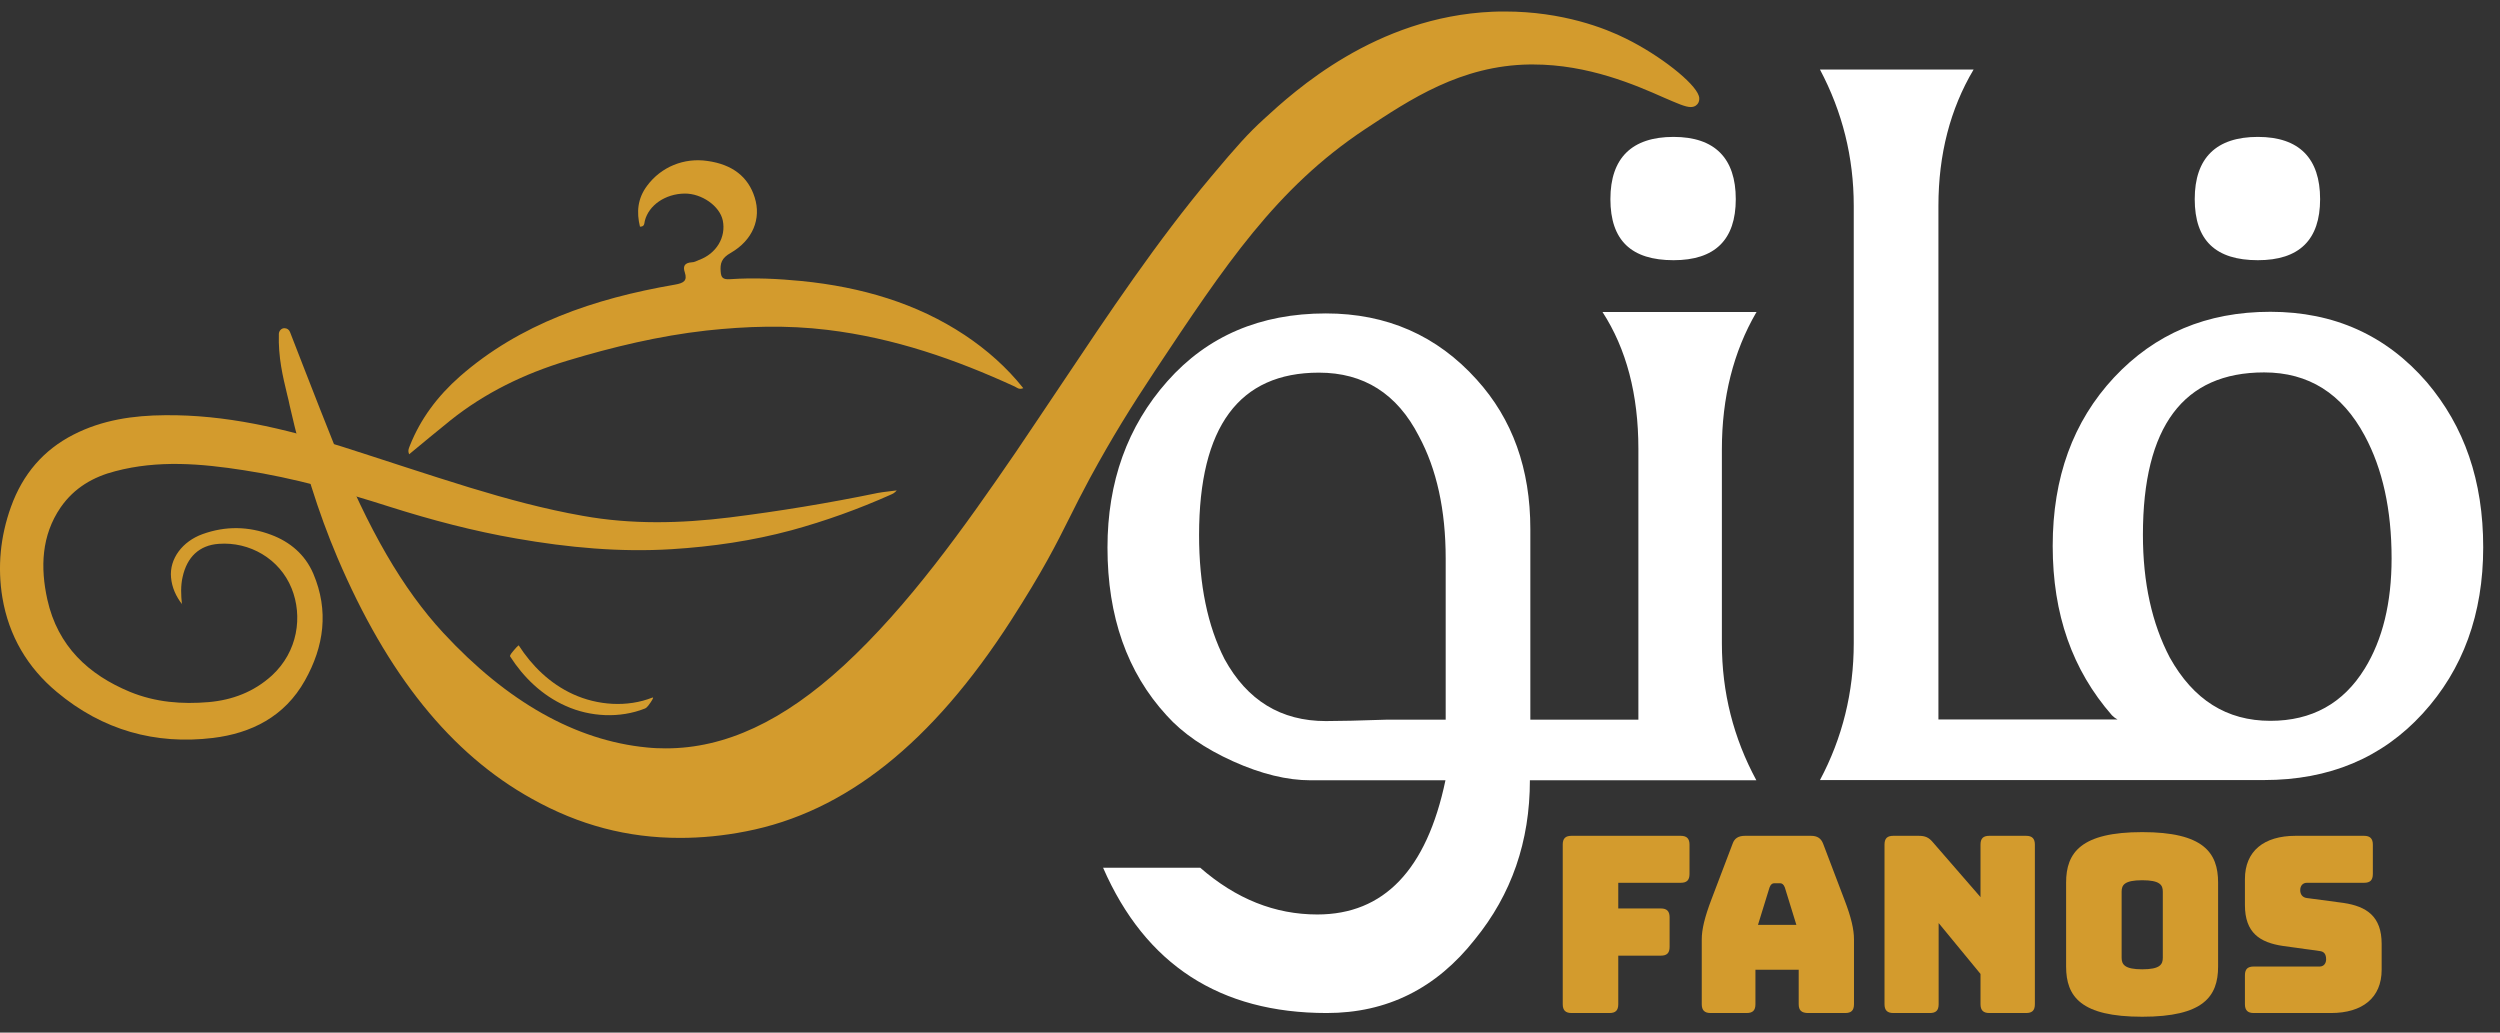 <svg width="138" height="57" viewBox="0 0 138 57" fill="none" xmlns="http://www.w3.org/2000/svg">
<rect x="0" y="0" width="138" height="57" fill="#333333" stroke="none"/>
<path d="M86.748 55.919C86.416 55.919 86.263 55.766 86.263 55.434V46.622C86.263 46.278 86.416 46.137 86.748 46.137H92.775C93.107 46.137 93.261 46.29 93.261 46.622V48.244C93.261 48.589 93.107 48.73 92.775 48.73H89.328V50.147H91.677C92.009 50.147 92.162 50.3 92.162 50.632V52.267C92.162 52.612 92.009 52.752 91.677 52.752H89.328V55.434C89.328 55.779 89.174 55.919 88.842 55.919H86.748Z" fill="#D39B2D"/>
<path d="M96.415 55.919H94.422C94.091 55.919 93.937 55.766 93.937 55.434V51.846C93.937 51.297 94.103 50.62 94.461 49.675L95.636 46.584C95.738 46.278 95.955 46.137 96.325 46.137H99.964C100.322 46.137 100.526 46.278 100.641 46.584L101.816 49.675C102.186 50.632 102.34 51.309 102.34 51.846V55.434C102.34 55.779 102.186 55.919 101.854 55.919H99.811C99.441 55.919 99.288 55.766 99.288 55.434V53.531H96.9V55.434C96.9 55.779 96.746 55.919 96.415 55.919ZM97.04 51.054H99.16L98.522 48.985C98.458 48.819 98.368 48.755 98.266 48.755H97.934C97.832 48.755 97.743 48.819 97.679 48.985L97.04 51.054Z" fill="#D39B2D"/>
<path d="M104.51 55.919C104.178 55.919 104.025 55.766 104.025 55.434V46.622C104.025 46.278 104.178 46.137 104.51 46.137H105.915C106.273 46.137 106.477 46.227 106.707 46.507L109.324 49.521V46.622C109.324 46.278 109.478 46.137 109.81 46.137H111.84C112.172 46.137 112.325 46.29 112.325 46.622V55.434C112.325 55.779 112.172 55.919 111.84 55.919H109.81C109.478 55.919 109.324 55.766 109.324 55.434V53.761L107.013 50.952V55.434C107.013 55.779 106.86 55.919 106.528 55.919H104.498H104.51Z" fill="#D39B2D"/>
<path d="M118.25 56.124C114.867 56.124 114.049 55.013 114.049 53.353V48.717C114.049 47.057 114.879 45.933 118.25 45.933C121.622 45.933 122.439 47.057 122.439 48.717V53.353C122.439 55.013 121.622 56.124 118.25 56.124ZM118.25 53.506C119.234 53.506 119.387 53.238 119.387 52.867V49.215C119.387 48.857 119.234 48.589 118.25 48.589C117.267 48.589 117.114 48.857 117.114 49.215V52.867C117.114 53.238 117.28 53.506 118.25 53.506Z" fill="#D39B2D"/>
<path d="M124.405 55.919C124.073 55.919 123.92 55.766 123.92 55.434V53.838C123.92 53.493 124.073 53.353 124.405 53.353H128.044C128.274 53.353 128.402 53.174 128.402 52.957C128.402 52.65 128.274 52.523 128.044 52.497L126.014 52.216C124.737 52.024 123.92 51.488 123.92 49.956V48.525C123.92 46.98 124.967 46.137 126.716 46.137H130.496C130.828 46.137 130.981 46.29 130.981 46.622V48.244C130.981 48.589 130.828 48.73 130.496 48.73H127.342C127.112 48.73 126.972 48.896 126.972 49.138C126.972 49.381 127.112 49.547 127.342 49.572L129.36 49.841C130.637 50.032 131.467 50.581 131.467 52.101V53.531C131.467 55.077 130.407 55.919 128.67 55.919H124.392H124.405Z" fill="#D39B2D"/>
<path d="M37.535 46.111C34.674 46.111 32.018 45.409 29.439 43.979C24.995 41.514 21.509 37.172 18.764 30.723C17.717 28.245 16.848 25.512 16.146 22.371L16.006 21.758C15.763 20.762 15.508 19.727 15.559 18.437C15.559 18.361 15.622 18.297 15.686 18.284C15.686 18.284 15.699 18.284 15.712 18.284C15.776 18.284 15.839 18.322 15.865 18.386L16.657 20.404C17.231 21.873 17.78 23.277 18.329 24.657C20.194 29.318 22.109 32.613 24.357 35.039C27.907 38.87 31.725 41.016 35.683 41.412C36.041 41.45 36.398 41.463 36.756 41.463C40.063 41.463 43.306 39.956 46.678 36.853C50.279 33.545 53.343 29.216 56.178 25.078C57.021 23.839 57.864 22.588 58.706 21.336C61.324 17.416 64.031 13.367 66.994 9.843C68.373 8.195 69.024 7.48 69.88 6.688C71.552 5.156 75.996 1.095 82.394 0.814C82.636 0.814 82.866 0.801 83.096 0.801C86.263 0.801 88.587 1.72 89.698 2.282C91.69 3.266 93.439 4.734 93.631 5.347C93.669 5.449 93.656 5.539 93.618 5.615C93.58 5.679 93.503 5.756 93.337 5.756C93.069 5.756 92.622 5.552 91.92 5.245C90.349 4.555 87.719 3.406 84.641 3.406H84.45C80.606 3.47 77.771 5.347 75.268 7.007C70.327 10.29 67.517 14.529 63.61 20.417C62.282 22.409 61.273 24.018 60.009 26.355C59.575 27.16 59.23 27.837 58.898 28.501C58.132 30.033 57.404 31.476 55.654 34.184C51.313 40.927 46.55 44.719 41.11 45.767C39.884 45.997 38.684 46.124 37.522 46.124L37.535 46.111Z" fill="#D39B2D"/>
<path d="M83.096 0.954C86.57 0.954 88.996 2.103 89.634 2.41C91.805 3.483 93.695 5.156 93.49 5.526C93.465 5.564 93.414 5.59 93.35 5.59C92.571 5.59 89.072 3.24 84.654 3.24C84.59 3.24 84.526 3.24 84.463 3.24C80.581 3.304 77.746 5.181 75.192 6.867C70.225 10.162 67.454 14.338 63.495 20.315C62.154 22.345 61.133 23.967 59.894 26.266C58.451 28.935 58.055 30.212 55.553 34.081C51.581 40.237 46.946 44.464 41.11 45.588C39.91 45.818 38.722 45.946 37.548 45.946C34.828 45.946 32.159 45.294 29.529 43.826C24.944 41.271 21.509 36.712 18.93 30.659C17.819 28.054 16.976 25.244 16.312 22.332C16.044 21.157 15.674 19.97 15.712 18.437C16.58 20.659 17.372 22.703 18.177 24.721C19.785 28.718 21.675 32.383 24.242 35.154C27.639 38.832 31.418 41.157 35.671 41.578C36.041 41.616 36.398 41.629 36.756 41.629C40.383 41.629 43.69 39.828 46.78 36.98C50.33 33.711 53.356 29.497 56.306 25.168C59.843 19.995 63.227 14.568 67.109 9.945C68.424 8.374 69.101 7.608 69.982 6.803C71.655 5.271 76.047 1.248 82.394 0.967C82.624 0.967 82.854 0.954 83.083 0.954M83.083 0.635C82.854 0.635 82.624 0.635 82.381 0.648C75.92 0.929 71.451 5.028 69.765 6.573C68.897 7.365 68.245 8.093 66.866 9.74C63.891 13.278 61.184 17.326 58.566 21.247C57.723 22.498 56.893 23.75 56.051 24.989C53.216 29.126 50.151 33.443 46.576 36.738C43.23 39.816 40.025 41.31 36.756 41.31C36.411 41.31 36.054 41.297 35.696 41.259C31.776 40.876 27.996 38.743 24.472 34.937C22.237 32.523 20.334 29.241 18.47 24.605C17.921 23.226 17.372 21.847 16.81 20.391L16.006 18.322C15.955 18.195 15.84 18.118 15.712 18.118C15.699 18.118 15.674 18.118 15.661 18.118C15.508 18.143 15.405 18.271 15.393 18.424C15.354 19.727 15.61 20.774 15.852 21.783C15.903 21.988 15.955 22.192 15.993 22.396C16.708 25.538 17.564 28.284 18.623 30.774C21.382 37.249 24.893 41.616 29.363 44.094C31.968 45.55 34.636 46.252 37.535 46.252C38.71 46.252 39.923 46.137 41.161 45.894C46.652 44.834 51.441 41.029 55.808 34.248C57.557 31.527 58.285 30.084 59.051 28.552C59.383 27.888 59.715 27.224 60.15 26.419C61.414 24.095 62.422 22.486 63.738 20.493C67.632 14.632 70.442 10.392 75.345 7.135C77.835 5.488 80.644 3.61 84.437 3.559H84.629C87.68 3.559 90.285 4.696 91.843 5.386C92.584 5.705 93.031 5.909 93.325 5.909C93.58 5.909 93.695 5.769 93.746 5.679C93.784 5.603 93.835 5.462 93.771 5.283C93.542 4.568 91.639 3.061 89.749 2.129C88.625 1.567 86.263 0.635 83.071 0.635H83.083Z" fill="#D39B2D"/>
<path d="M10.042 33.353C9.991 32.843 9.966 32.345 10.081 31.847C10.323 30.748 11 30.097 12.073 30.02C13.771 29.893 15.431 30.838 16.095 32.472C16.721 34.018 16.44 35.972 15.01 37.287C14.014 38.194 12.826 38.641 11.524 38.756C10.042 38.883 8.587 38.768 7.182 38.194C4.896 37.249 3.185 35.678 2.611 33.085C2.227 31.336 2.279 29.561 3.351 28.003C4.105 26.917 5.164 26.317 6.365 26.01C8.727 25.385 11.102 25.589 13.477 25.959C16.223 26.381 18.879 27.134 21.522 27.977C23.82 28.705 26.145 29.318 28.507 29.727C31.355 30.225 34.215 30.493 37.088 30.314C39.323 30.174 41.532 29.854 43.703 29.267C45.567 28.756 47.38 28.105 49.155 27.313C49.283 27.262 49.398 27.198 49.5 27.07C49.155 27.121 48.797 27.147 48.453 27.211C45.733 27.773 43.013 28.22 40.267 28.564C37.573 28.896 34.866 28.96 32.172 28.475C30.065 28.105 27.996 27.543 25.94 26.917C23.565 26.189 21.215 25.397 18.853 24.644C15.674 23.648 12.443 22.881 9.097 22.92C7.361 22.933 5.65 23.175 4.053 23.993C2.406 24.835 1.257 26.164 0.606 27.977C0.018 29.612 -0.148 31.297 0.133 32.996C0.491 35.116 1.525 36.853 3.134 38.194C5.662 40.314 8.587 41.118 11.753 40.735C13.848 40.48 15.712 39.573 16.836 37.555C17.883 35.691 18.164 33.711 17.295 31.668C16.836 30.595 15.993 29.905 14.971 29.522C13.72 29.05 12.456 29.024 11.179 29.484C10.081 29.88 9.34 30.838 9.442 31.885C9.493 32.434 9.71 32.919 10.068 33.379L10.042 33.353Z" fill="#D39B2D"/>
<path d="M22.582 25.078C23.361 24.439 24.102 23.814 24.868 23.201C26.758 21.694 28.916 20.634 31.329 19.906C33.832 19.152 36.373 18.54 38.991 18.246C41.225 18.003 43.434 17.939 45.656 18.207C49.372 18.654 52.756 19.842 56.012 21.336C56.127 21.387 56.242 21.528 56.485 21.426C55.578 20.289 54.493 19.319 53.241 18.488C50.598 16.739 47.559 15.845 44.252 15.513C42.936 15.385 41.621 15.321 40.306 15.411C39.91 15.436 39.808 15.334 39.782 15.002C39.744 14.542 39.821 14.248 40.344 13.955C41.557 13.252 42.03 12.077 41.66 10.902C41.302 9.753 40.421 9.076 39.054 8.885C37.752 8.693 36.488 9.217 35.722 10.251C35.185 10.966 35.134 11.72 35.326 12.512C35.594 12.512 35.556 12.333 35.594 12.192C35.811 11.324 36.73 10.698 37.79 10.685C38.735 10.673 39.731 11.375 39.897 12.167C40.089 13.099 39.54 14.006 38.582 14.351C38.454 14.402 38.327 14.478 38.199 14.478C37.739 14.504 37.701 14.746 37.803 15.04C37.944 15.487 37.765 15.628 37.228 15.717C32.785 16.483 28.686 17.888 25.391 20.774C24.14 21.873 23.208 23.137 22.633 24.58C22.582 24.721 22.493 24.861 22.582 25.065V25.078Z" fill="#D39B2D"/>
<path d="M92.38 14.363C94.665 14.363 95.815 13.24 95.815 10.992C95.815 8.744 94.665 7.557 92.38 7.557C90.094 7.557 88.894 8.706 88.894 10.992C88.894 13.278 90.056 14.363 92.38 14.363Z" fill="white"/>
<path d="M124.635 14.363C126.921 14.363 128.07 13.24 128.07 10.992C128.07 8.744 126.921 7.557 124.635 7.557C122.349 7.557 121.149 8.706 121.149 10.992C121.149 13.278 122.311 14.363 124.635 14.363Z" fill="white"/>
<path d="M96.977 17.224H88.459C89.775 19.255 90.439 21.77 90.439 24.784V39.726H84.475V29.203C84.475 25.883 83.492 23.137 81.513 20.953C79.329 18.527 76.558 17.301 73.187 17.301C69.561 17.301 66.649 18.552 64.44 21.043C62.231 23.533 61.133 26.598 61.133 30.225C61.133 34.03 62.218 37.121 64.402 39.496C65.283 40.48 66.509 41.322 68.067 42.025C69.624 42.727 71.055 43.072 72.344 43.072H79.789C78.755 48.014 76.392 50.479 72.715 50.479C70.378 50.479 68.233 49.623 66.253 47.899H60.89C63.227 53.25 67.339 55.919 73.238 55.919C76.558 55.919 79.278 54.566 81.411 51.858C83.441 49.368 84.45 46.444 84.45 43.072H96.951C95.687 40.735 95.048 38.219 95.048 35.512V24.797C95.048 21.936 95.687 19.408 96.951 17.237L96.977 17.224ZM79.802 39.726H76.533C75.039 39.777 73.928 39.803 73.187 39.803C70.71 39.803 68.846 38.666 67.594 36.38C66.662 34.554 66.189 32.281 66.189 29.535C66.189 23.558 68.399 20.57 72.804 20.57C75.281 20.57 77.12 21.732 78.32 24.069C79.304 25.895 79.802 28.143 79.802 30.838V39.726Z" fill="white"/>
<path d="M133.957 21.094C131.722 18.514 128.849 17.211 125.325 17.211C121.8 17.211 118.953 18.424 116.693 20.838C114.432 23.265 113.309 26.355 113.309 30.135C113.309 33.915 114.394 36.98 116.578 39.483C116.68 39.586 116.782 39.662 116.884 39.713H107.001V11.362C107.001 8.527 107.652 6.011 108.942 3.84H100.463C101.701 6.177 102.327 8.68 102.327 11.362V35.499C102.327 38.206 101.701 40.735 100.463 43.059H124.98C128.581 43.059 131.492 41.833 133.727 39.394C135.962 36.955 137.073 33.89 137.073 30.212C137.073 26.534 136.038 23.546 133.957 21.094ZM130.535 36.904C129.347 38.832 127.61 39.79 125.325 39.79C122.911 39.79 121.072 38.628 119.77 36.291C118.787 34.413 118.289 32.166 118.289 29.522C118.289 23.546 120.523 20.557 124.98 20.557C127.432 20.557 129.283 21.719 130.535 24.056C131.518 25.883 132.016 28.13 132.016 30.825C132.016 33.277 131.518 35.307 130.535 36.904Z" fill="white"/>
<path d="M36.028 38.5C34.623 39.062 32.976 38.934 31.636 38.321C30.346 37.734 29.35 36.738 28.635 35.627C28.622 35.601 28.366 35.882 28.354 35.908C28.315 35.959 28.111 36.176 28.162 36.24C28.89 37.376 29.912 38.385 31.24 38.973C32.58 39.573 34.202 39.662 35.594 39.113C35.734 39.062 35.849 38.858 35.926 38.755C35.952 38.73 36.092 38.487 36.041 38.513L36.028 38.5Z" fill="#D39B2D"/>
</svg>
